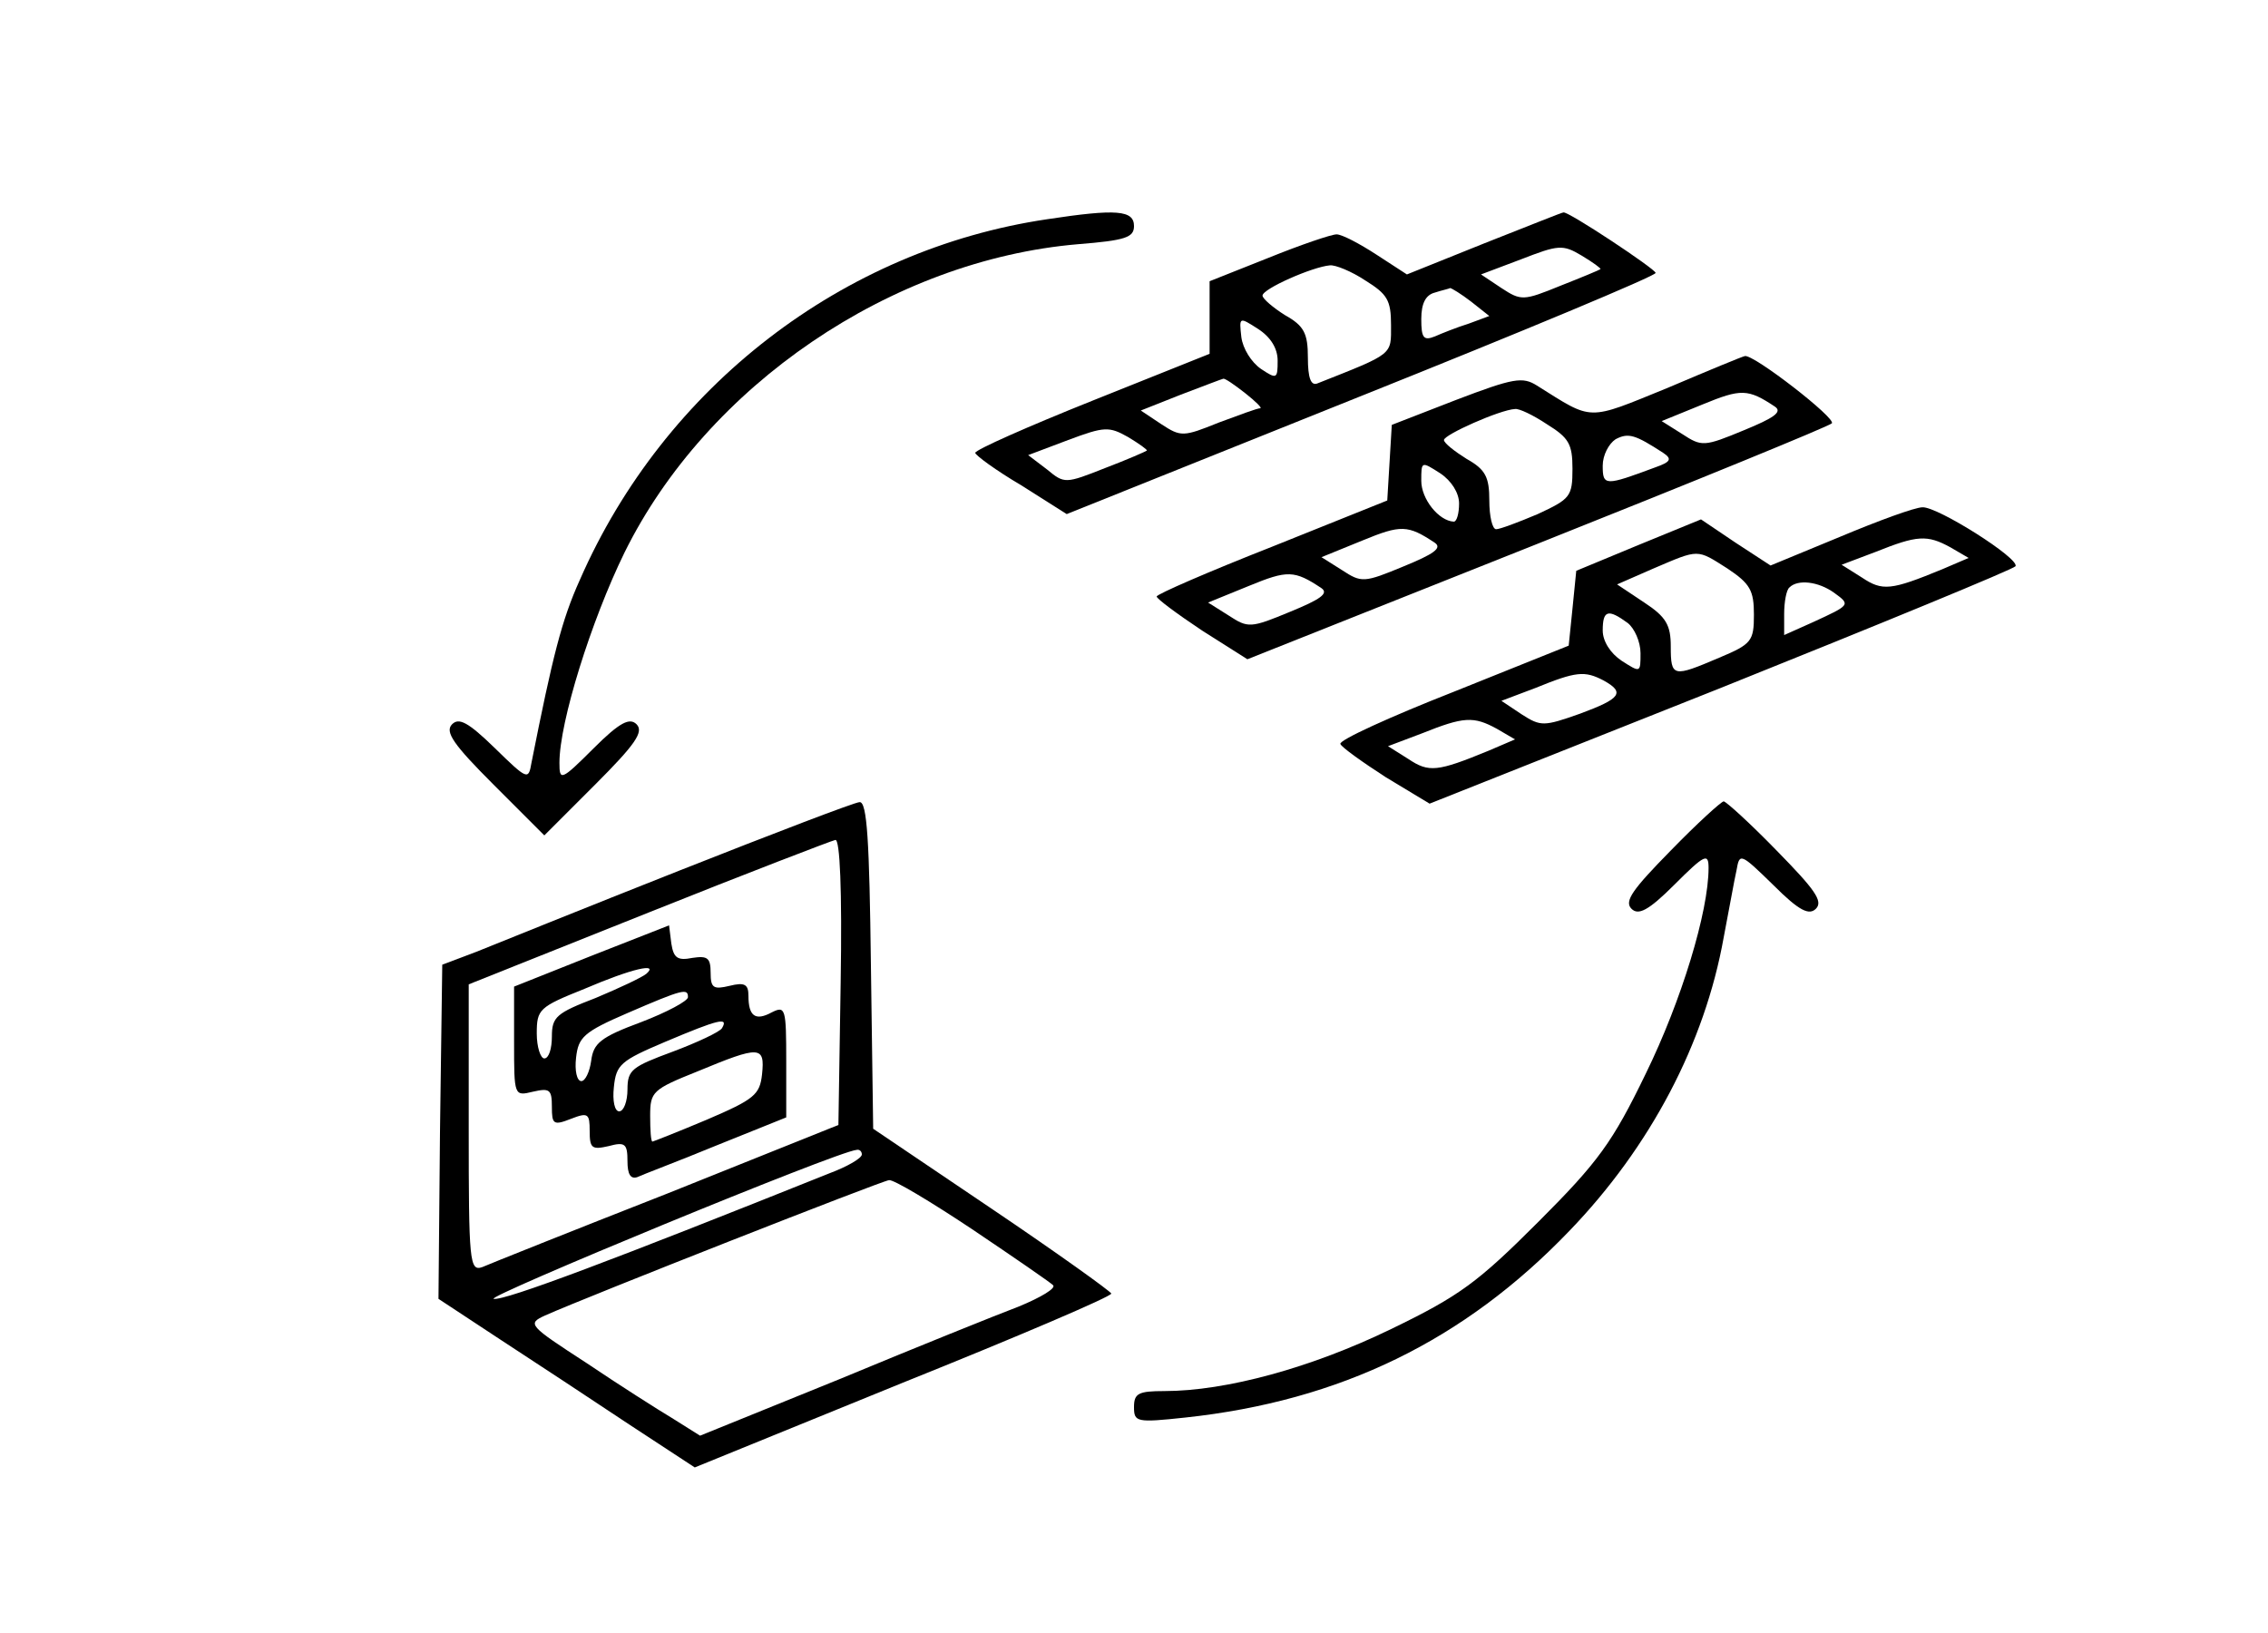 <?xml version="1.0" standalone="no"?>
<!DOCTYPE svg PUBLIC "-//W3C//DTD SVG 20010904//EN"
 "http://www.w3.org/TR/2001/REC-SVG-20010904/DTD/svg10.dtd">
<svg version="1.0" xmlns="http://www.w3.org/2000/svg"
 width="300pt" height="216pt" viewBox="0 0 300 216"
 preserveAspectRatio="xMidYMid meet">

<g transform="translate(0,216) scale(0.1,-0.1)"
fill="#000000" stroke="none">
<path d="M1385 1870 c-270 -40 -506 -221 -618 -477 -24 -53 -36 -101 -64 -242
-4 -23 -5 -23 -49 20 -35 34 -47 40 -56 31 -10 -10 2 -27 55 -80 l67 -67 67
67 c53 53 65 70 55 80 -9 9 -22 3 -57 -32 -43 -43 -45 -43 -45 -19 0 54 42
188 86 278 109 221 353 387 600 408 63 5 74 9 74 24 0 21 -23 23 -115 9z"/>
<path d="M1963 1838 l-102 -41 -40 26 c-23 15 -46 27 -53 27 -7 0 -48 -14 -90
-31 l-78 -31 0 -48 0 -48 -155 -62 c-85 -34 -155 -65 -155 -69 0 -3 27 -23 61
-43 l60 -38 389 156 c215 86 390 159 390 163 0 5 -116 82 -122 80 -2 0 -49
-19 -105 -41z m154 -34 c-1 -1 -25 -11 -53 -22 -49 -20 -52 -20 -78 -3 l-27
18 53 20 c49 19 55 20 80 5 15 -9 26 -17 25 -18z m-311 -15 c29 -18 34 -26 34
-59 0 -40 4 -37 -97 -77 -9 -4 -13 7 -13 34 0 32 -5 42 -30 56 -16 10 -30 22
-30 26 0 9 66 38 89 40 7 1 29 -8 47 -20z m140 -28 l24 -19 -27 -10 c-16 -5
-36 -13 -45 -17 -15 -6 -18 -2 -18 23 0 21 6 32 18 35 9 3 19 5 20 6 2 0 15
-8 28 -18z m-256 -78 c0 -24 -1 -25 -22 -11 -13 9 -24 27 -26 42 -3 27 -3 27
22 11 17 -11 26 -26 26 -42z m-43 -43 c14 -11 23 -20 20 -20 -4 0 -28 -9 -55
-19 -47 -19 -50 -19 -76 -2 l-27 18 53 21 c29 11 55 21 56 21 2 1 15 -8 29
-19z m-130 -76 c-1 -1 -26 -12 -55 -23 -53 -21 -54 -21 -77 -2 l-25 19 53 20
c48 18 54 18 79 4 15 -9 26 -17 25 -18z"/>
<path d="M2206 1647 c-108 -44 -98 -44 -173 3 -19 12 -31 10 -107 -19 l-85
-33 -3 -50 -3 -50 -152 -61 c-84 -33 -153 -63 -153 -66 0 -3 27 -23 60 -45
l60 -38 382 152 c211 84 387 156 391 160 7 6 -104 92 -115 89 -2 0 -48 -19
-102 -42z m142 -25 c10 -7 -2 -15 -41 -31 -53 -22 -56 -22 -82 -5 l-27 17 54
22 c51 21 60 21 96 -3z m-302 -23 c29 -18 34 -26 34 -59 0 -37 -3 -40 -46 -60
-26 -11 -50 -20 -55 -20 -5 0 -9 17 -9 38 0 31 -5 41 -30 55 -16 10 -30 21
-30 25 0 7 74 40 94 41 5 1 24 -8 42 -20z m154 -38 c12 -8 10 -12 -10 -19 -67
-25 -70 -25 -70 2 0 14 8 29 17 35 17 9 26 6 63 -18z m-270 -67 c0 -13 -3 -24
-7 -24 -20 1 -43 30 -43 54 0 26 0 26 25 10 15 -10 25 -26 25 -40z m-32 -52
c10 -7 -2 -15 -41 -31 -53 -22 -56 -22 -82 -5 l-27 17 54 22 c51 21 60 21 96
-3z m-150 -60 c10 -7 -2 -15 -41 -31 -53 -22 -56 -22 -82 -5 l-27 17 54 22
c51 21 60 21 96 -3z"/>
<path d="M2434 1450 l-92 -38 -46 30 -46 31 -83 -34 -82 -34 -5 -50 -5 -49
-152 -61 c-84 -33 -152 -64 -150 -69 1 -4 29 -24 60 -44 l58 -35 385 153 c212
85 387 157 390 161 6 10 -103 79 -123 78 -10 0 -59 -18 -109 -39z m146 -14
l24 -14 -35 -15 c-68 -28 -79 -29 -106 -11 l-27 17 45 17 c55 22 68 23 99 6z
m-295 -28 c30 -20 35 -29 35 -61 0 -35 -3 -39 -46 -57 -61 -26 -64 -26 -64 15
0 28 -6 39 -35 58 l-36 24 48 21 c61 26 57 26 98 0z m141 -32 c22 -16 22 -16
-28 -39 l-38 -17 0 28 c0 16 3 32 7 35 11 11 38 8 59 -7z m-273 -40 c9 -7 17
-25 17 -40 0 -26 0 -26 -25 -10 -15 10 -25 26 -25 40 0 27 7 29 33 10z m-32
-76 c29 -16 23 -24 -31 -44 -48 -17 -52 -17 -77 -1 l-27 18 45 17 c54 22 65
23 90 10z m-141 -64 l24 -14 -35 -15 c-68 -28 -79 -29 -106 -11 l-27 17 45 17
c55 22 68 23 99 6z"/>
<path d="M900 1009 c-124 -49 -245 -98 -270 -108 l-45 -17 -3 -221 -2 -221 82
-54 c46 -30 122 -80 170 -112 l87 -57 275 112 c152 61 276 114 276 118 -1 3
-72 54 -158 112 l-157 106 -3 216 c-2 164 -5 217 -15 216 -6 0 -113 -41 -237
-90z m212 -148 l-3 -189 -227 -91 c-125 -49 -235 -93 -244 -97 -17 -6 -18 7
-18 184 l0 190 238 95 c130 52 242 95 247 96 6 1 9 -66 7 -188z m28 -228 c0
-5 -19 -16 -43 -25 -282 -113 -430 -169 -444 -166 -13 2 454 195 480 197 4 1
7 -2 7 -6z m146 -99 c55 -37 103 -70 107 -74 4 -4 -16 -16 -45 -28 -29 -11
-136 -54 -237 -96 l-185 -75 -35 22 c-20 12 -72 45 -115 74 -77 50 -79 52 -55
63 56 25 445 178 455 179 6 1 56 -29 110 -65z"/>
<path d="M783 896 l-103 -41 0 -73 c0 -72 0 -72 25 -66 22 5 25 3 25 -20 0
-23 2 -25 25 -16 23 9 25 7 25 -16 0 -23 3 -25 25 -20 22 6 25 3 25 -20 0 -17
4 -24 13 -21 6 3 54 21 105 42 l92 37 0 74 c0 70 -1 74 -19 65 -22 -12 -31 -5
-31 22 0 15 -5 18 -25 13 -21 -5 -25 -3 -25 17 0 20 -4 23 -24 20 -20 -4 -25
0 -28 19 l-3 24 -102 -40z m72 -24 c-6 -5 -36 -19 -67 -32 -52 -20 -58 -25
-58 -51 0 -16 -4 -29 -10 -29 -5 0 -10 15 -10 33 0 32 3 35 63 59 63 27 99 35
82 20z m55 -31 c0 -5 -28 -20 -62 -33 -54 -20 -63 -28 -66 -51 -2 -15 -8 -27
-13 -27 -6 0 -9 14 -7 31 3 27 10 34 68 59 74 32 80 33 80 21z m45 -41 c-3 -5
-33 -19 -65 -31 -54 -20 -60 -24 -60 -50 0 -16 -5 -29 -11 -29 -6 0 -9 14 -7
32 3 30 9 35 68 60 71 30 84 33 75 18z m53 -61 c-3 -27 -10 -33 -73 -60 -38
-16 -71 -29 -72 -29 -2 0 -3 15 -3 34 0 32 3 35 63 59 82 34 89 34 85 -4z"/>
<path d="M2210 1035 c-50 -51 -62 -67 -52 -77 9 -9 22 -3 57 32 40 40 45 42
45 22 0 -58 -36 -176 -83 -272 -44 -91 -63 -117 -142 -196 -80 -80 -104 -98
-195 -142 -105 -51 -218 -82 -300 -82 -34 0 -40 -3 -40 -21 0 -20 3 -21 68
-14 205 22 369 102 508 247 107 111 179 248 204 388 7 36 14 76 17 89 4 23 5
23 49 -20 34 -34 47 -40 56 -31 10 10 -2 26 -52 77 -35 36 -67 65 -70 65 -3 0
-35 -29 -70 -65z"/>
</g>
</svg>
